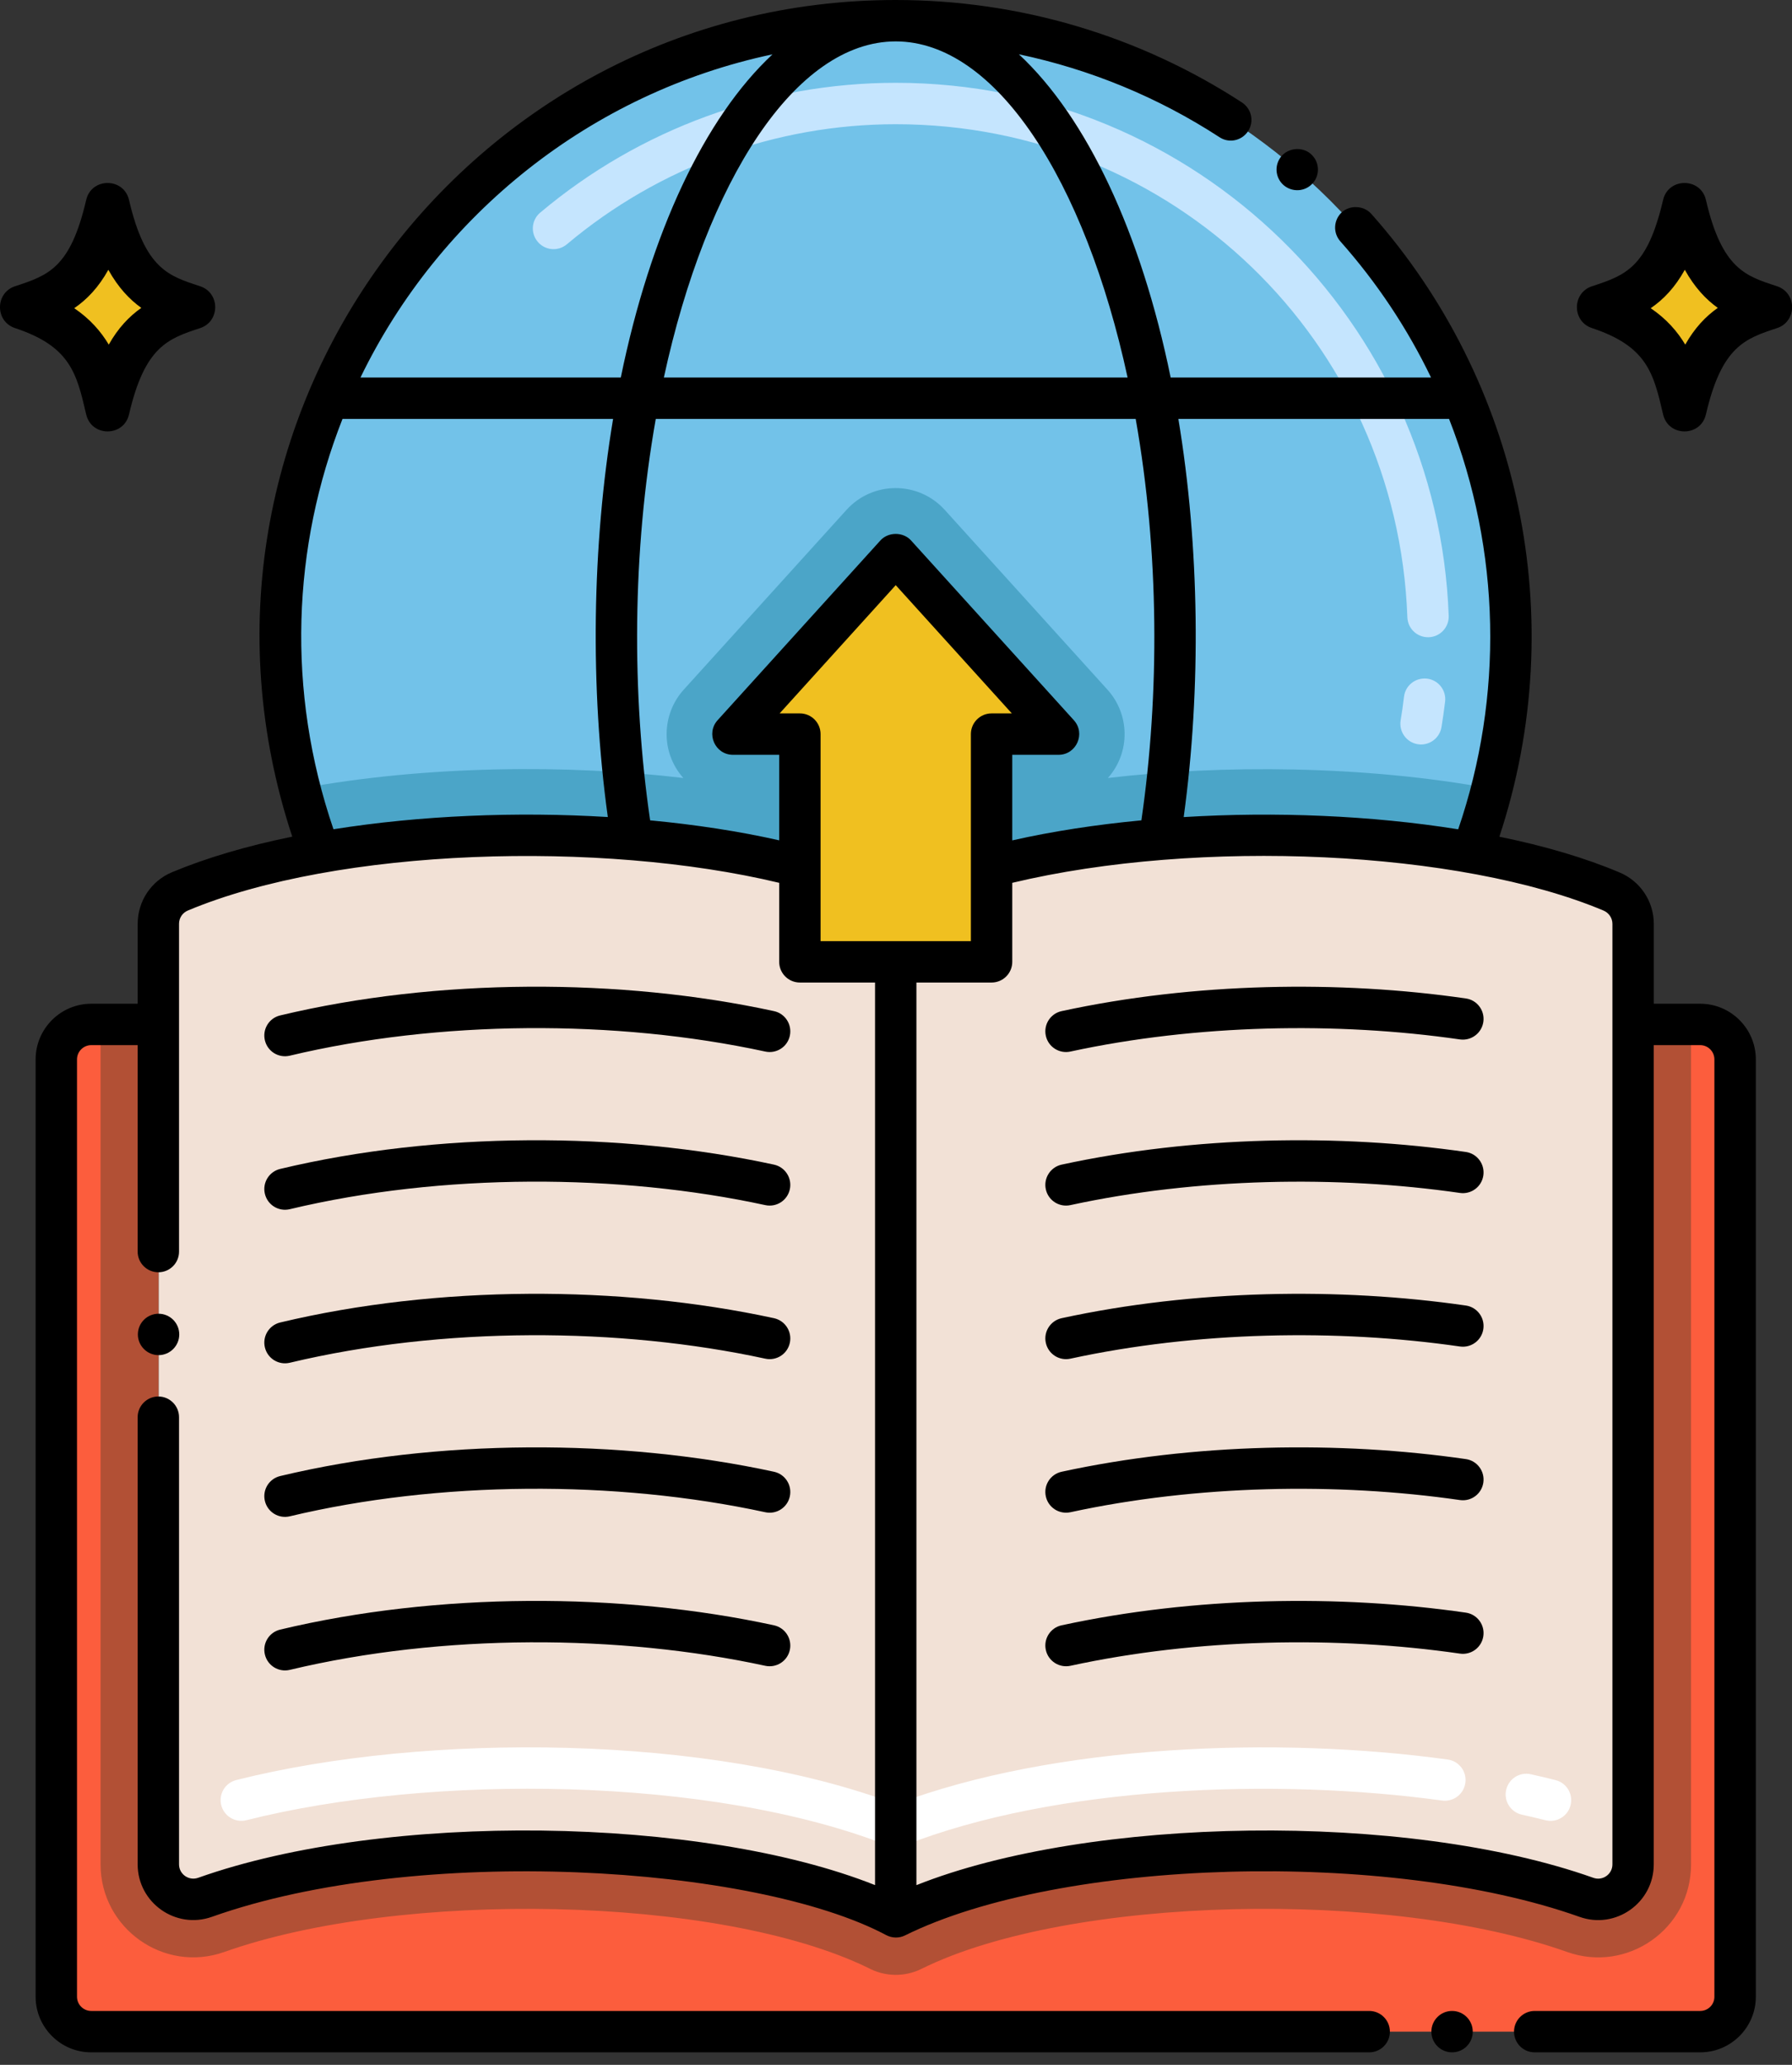 <svg width="33" height="38" viewBox="0 0 33 38" fill="none" xmlns="http://www.w3.org/2000/svg">
<rect x="0" y="0" width="33" height="38" fill="#333333" stroke="none"/>
<path d="M30.079 17.002V34.311C30.079 34.756 29.639 35.067 29.22 34.917C25.698 33.666 19.509 33.788 16.5 35.277V35.276C13.492 33.788 7.302 33.666 3.78 34.917C3.361 35.065 2.922 34.754 2.922 34.311V17C2.922 16.739 3.079 16.505 3.32 16.404C4.051 16.098 4.93 15.858 5.891 15.688C8.69 15.193 12.18 15.278 14.736 15.95V17.701H18.265V15.95C20.821 15.279 24.311 15.191 27.11 15.689C28.071 15.858 28.948 16.098 29.68 16.406C29.921 16.506 30.079 16.739 30.079 17.002Z" fill="#F2E1D6"/>
<path d="M31.954 19.496V36.746C31.954 37.101 31.666 37.389 31.311 37.389H1.682C1.327 37.389 1.039 37.101 1.039 36.746V19.496C1.039 19.141 1.327 18.853 1.682 18.853H2.918V34.311C2.918 34.754 3.357 35.065 3.776 34.917C7.298 33.666 13.489 33.788 16.497 35.276V35.277C19.507 33.788 25.694 33.666 29.216 34.917C29.635 35.067 30.076 34.756 30.076 34.311V18.853H31.311C31.666 18.853 31.954 19.141 31.954 19.496Z" fill="#FC5D3D"/>
<path d="M27.823 11.71C27.823 12.678 27.701 13.618 27.471 14.516C27.37 14.915 27.247 15.307 27.103 15.689C24.304 15.191 20.814 15.279 18.258 15.95V17.701H14.729V15.95C12.173 15.278 8.683 15.193 5.883 15.688C5.74 15.307 5.618 14.915 5.516 14.516C5.286 13.618 5.164 12.68 5.164 11.71C5.164 5.453 10.236 0.381 16.493 0.381C22.751 0.381 27.823 5.453 27.823 11.71Z" fill="#72C2E9"/>
<path d="M27.47 14.516C27.369 14.915 27.246 15.307 27.103 15.689C24.303 15.191 20.813 15.279 18.258 15.95V17.701H14.728V15.95C12.172 15.278 8.682 15.193 5.883 15.688C5.74 15.307 5.618 14.915 5.516 14.516C7.838 14.083 10.476 14.066 12.584 14.318C12.16 13.841 12.185 13.141 12.591 12.692L15.589 9.383C16.072 8.85 16.912 8.848 17.397 9.383L20.394 12.692C20.803 13.143 20.824 13.842 20.402 14.318C22.485 14.071 25.132 14.082 27.47 14.516Z" fill="#4BA5C8"/>
<path d="M3.685 5.268C3.117 5.081 2.673 4.96 2.376 3.68C2.279 3.263 1.683 3.264 1.587 3.68C1.296 4.932 0.891 5.066 0.277 5.268C-0.092 5.39 -0.093 5.916 0.277 6.038C1.296 6.375 1.412 6.873 1.587 7.626C1.684 8.044 2.279 8.044 2.376 7.626C2.667 6.375 3.094 6.233 3.686 6.038C4.055 5.916 4.056 5.39 3.685 5.268Z" fill="black"/>
<path d="M2.602 5.666C2.378 5.824 2.176 6.035 2.003 6.342C1.858 6.1 1.66 5.871 1.367 5.672C1.603 5.51 1.815 5.289 1.995 4.965C2.178 5.294 2.387 5.512 2.602 5.666Z" fill="#F0C020"/>
<path d="M32.724 5.268C32.156 5.081 31.712 4.96 31.415 3.68C31.319 3.263 30.722 3.264 30.626 3.68C30.335 4.932 29.93 5.066 29.317 5.268C28.947 5.39 28.946 5.916 29.317 6.038C30.335 6.375 30.451 6.873 30.626 7.626C30.723 8.044 31.318 8.044 31.415 7.626C31.706 6.375 32.133 6.233 32.725 6.038C33.094 5.916 33.095 5.39 32.724 5.268Z" fill="black"/>
<path d="M31.633 5.666C31.409 5.824 31.208 6.035 31.034 6.342C30.889 6.1 30.691 5.871 30.398 5.672C30.635 5.51 30.846 5.289 31.026 4.965C31.209 5.294 31.418 5.512 31.633 5.666Z" fill="#F0C020"/>
<path d="M19.495 13.51H18.262V17.701H14.733V13.51H13.5L16.498 10.201L19.495 13.51Z" fill="#F0C020"/>
<path d="M31.141 18.853V34.311C31.141 35.504 29.961 36.315 28.86 35.923C25.583 34.759 19.693 34.885 16.97 36.233C16.657 36.388 16.29 36.38 15.983 36.213C13.225 34.876 7.373 34.773 4.133 35.922C3.013 36.319 1.852 35.483 1.852 34.311V18.853H2.918V34.311C2.918 34.754 3.357 35.065 3.776 34.917C7.298 33.666 13.489 33.788 16.497 35.276V35.277C19.507 33.788 25.694 33.666 29.216 34.917C29.635 35.067 30.076 34.756 30.076 34.311V18.853H31.141Z" fill="#B25035"/>
<path d="M16.36 33.967C13.101 32.683 7.933 32.642 4.537 33.498C4.333 33.549 4.126 33.425 4.074 33.221C4.023 33.017 4.147 32.81 4.35 32.759C7.854 31.876 13.087 31.915 16.5 33.204C19.43 32.097 23.535 31.951 26.659 32.381C26.868 32.409 27.014 32.602 26.985 32.81C26.956 33.019 26.765 33.164 26.556 33.136C23.522 32.719 19.454 32.858 16.64 33.967C16.55 34.002 16.45 34.002 16.36 33.967ZM28.459 33.498C28.318 33.462 28.173 33.428 28.026 33.396C27.82 33.35 27.69 33.147 27.736 32.942C27.781 32.736 27.983 32.606 28.19 32.652C28.345 32.686 28.497 32.722 28.646 32.76C28.85 32.811 28.973 33.018 28.922 33.222C28.871 33.427 28.663 33.55 28.459 33.498Z" fill="white"/>
<path d="M26.107 13.696C25.899 13.661 25.759 13.465 25.793 13.257C25.817 13.115 25.838 12.968 25.855 12.822C25.88 12.613 26.069 12.465 26.279 12.489C26.488 12.514 26.637 12.704 26.612 12.913C26.593 13.07 26.57 13.228 26.545 13.383C26.51 13.589 26.315 13.73 26.107 13.696ZM26.297 11.727C26.093 11.727 25.924 11.566 25.917 11.36C25.733 6.272 21.596 2.286 16.496 2.286C14.284 2.286 12.133 3.071 10.439 4.496C10.278 4.631 10.037 4.611 9.902 4.449C9.766 4.288 9.787 4.048 9.948 3.913C11.78 2.372 14.105 1.524 16.496 1.524C22.043 1.524 26.484 5.949 26.678 11.333C26.686 11.543 26.521 11.72 26.311 11.727C26.306 11.727 26.302 11.727 26.297 11.727Z" fill="#C5E5FE"/>
<path d="M5.337 19.428C8.069 18.776 11.33 18.754 14.092 19.352C14.299 19.397 14.501 19.266 14.545 19.061C14.589 18.855 14.459 18.652 14.253 18.608C11.431 17.996 8.052 17.996 5.16 18.687C4.955 18.735 4.829 18.941 4.878 19.146C4.927 19.351 5.132 19.477 5.337 19.428Z" fill="black"/>
<path d="M26.994 18.375C24.669 18.038 21.987 18.08 19.55 18.608C19.345 18.652 19.214 18.855 19.259 19.061C19.303 19.266 19.506 19.397 19.712 19.352C22.029 18.851 24.617 18.801 26.885 19.129C27.093 19.158 27.286 19.014 27.316 18.806C27.346 18.598 27.202 18.404 26.994 18.375Z" fill="black"/>
<path d="M4.878 21.971C4.927 22.176 5.132 22.302 5.337 22.253C8.146 21.583 11.41 21.597 14.092 22.178C14.299 22.223 14.501 22.092 14.545 21.886C14.589 21.681 14.459 21.478 14.253 21.433C11.426 20.821 8.046 20.823 5.16 21.512C4.955 21.561 4.829 21.767 4.878 21.971Z" fill="black"/>
<path d="M26.994 21.2C24.67 20.864 21.988 20.905 19.55 21.433C19.345 21.478 19.214 21.681 19.259 21.887C19.303 22.092 19.506 22.223 19.712 22.178C22.034 21.675 24.624 21.628 26.885 21.954C27.093 21.984 27.286 21.84 27.316 21.632C27.346 21.424 27.202 21.23 26.994 21.2Z" fill="black"/>
<path d="M4.878 24.797C4.927 25.002 5.132 25.128 5.337 25.079C8.146 24.409 11.41 24.423 14.092 25.004C14.299 25.049 14.501 24.918 14.545 24.712C14.589 24.507 14.459 24.304 14.253 24.259C11.425 23.647 8.047 23.649 5.16 24.338C4.955 24.387 4.829 24.593 4.878 24.797Z" fill="black"/>
<path d="M26.994 24.026C24.669 23.69 21.988 23.731 19.55 24.259C19.345 24.304 19.214 24.507 19.259 24.712C19.303 24.918 19.506 25.049 19.712 25.004C22.033 24.501 24.621 24.453 26.885 24.78C27.093 24.81 27.286 24.666 27.316 24.458C27.346 24.249 27.202 24.056 26.994 24.026Z" fill="black"/>
<path d="M4.878 27.623C4.927 27.828 5.132 27.954 5.337 27.905C8.069 27.253 11.33 27.232 14.092 27.83C14.299 27.875 14.501 27.744 14.545 27.538C14.589 27.332 14.459 27.13 14.253 27.085C11.431 26.474 8.052 26.474 5.16 27.164C4.955 27.213 4.829 27.418 4.878 27.623Z" fill="black"/>
<path d="M26.994 26.852C24.669 26.516 21.987 26.557 19.55 27.085C19.345 27.13 19.214 27.332 19.259 27.538C19.303 27.744 19.506 27.874 19.712 27.83C22.029 27.328 24.617 27.279 26.885 27.606C27.093 27.636 27.286 27.492 27.316 27.284C27.346 27.075 27.202 26.882 26.994 26.852Z" fill="black"/>
<path d="M4.878 30.449C4.927 30.654 5.132 30.78 5.337 30.731C8.146 30.06 11.41 30.075 14.092 30.656C14.299 30.7 14.501 30.57 14.545 30.364C14.589 30.158 14.459 29.956 14.253 29.911C11.426 29.298 8.046 29.301 5.16 29.99C4.955 30.039 4.829 30.244 4.878 30.449Z" fill="black"/>
<path d="M26.994 29.678C24.67 29.342 21.988 29.383 19.55 29.911C19.345 29.955 19.214 30.158 19.259 30.364C19.303 30.569 19.506 30.7 19.712 30.656C22.034 30.152 24.624 30.105 26.885 30.432C27.093 30.462 27.286 30.318 27.316 30.109C27.346 29.901 27.202 29.708 26.994 29.678Z" fill="black"/>
<path d="M31.31 37.008H28.262C28.051 37.008 27.881 37.179 27.881 37.389C27.881 37.6 28.051 37.77 28.262 37.77H31.31C31.874 37.77 32.334 37.311 32.334 36.746V19.496C32.334 18.932 31.874 18.472 31.31 18.472H30.455V17.002C30.455 16.587 30.206 16.215 29.822 16.055C29.19 15.788 28.447 15.569 27.611 15.398C28.94 11.383 27.992 7.018 25.252 3.935C25.118 3.784 24.865 3.769 24.714 3.903C24.557 4.043 24.543 4.284 24.682 4.441C25.358 5.202 25.918 6.046 26.353 6.948H21.558C21.012 4.284 20.017 2.166 18.763 0.999C20.073 1.275 21.324 1.788 22.457 2.525C22.632 2.641 22.866 2.592 22.984 2.414C23.1 2.234 23.047 2.004 22.873 1.887C20.974 0.652 18.769 0 16.495 0C16.495 0 16.494 0 16.494 0C8.591 0.001 2.856 7.753 5.382 15.397C4.543 15.568 3.799 15.788 3.167 16.052C2.785 16.212 2.538 16.581 2.536 16.994C2.536 16.996 2.535 16.998 2.535 17V18.472H1.68C1.116 18.472 0.656 18.932 0.656 19.496V36.746C0.656 37.311 1.116 37.77 1.68 37.77H25.214C25.424 37.77 25.595 37.6 25.595 37.389C25.595 37.179 25.424 37.008 25.214 37.008H1.68C1.536 37.008 1.418 36.891 1.418 36.746V19.496C1.418 19.352 1.536 19.234 1.68 19.234H2.535V23.034C2.535 23.244 2.706 23.414 2.916 23.414C3.127 23.414 3.297 23.244 3.297 23.034C3.297 19.912 3.297 19.25 3.297 17.002C3.297 17.001 3.297 17.001 3.297 17C3.297 16.893 3.361 16.797 3.461 16.756C6.219 15.601 11.068 15.461 14.349 16.247V17.701C14.349 17.912 14.52 18.082 14.73 18.082H16.114V34.692C12.925 33.423 7.104 33.33 3.648 34.558C3.476 34.618 3.297 34.491 3.297 34.311C3.297 34.31 3.297 34.31 3.297 34.309V26.081C3.297 25.871 3.126 25.7 2.916 25.7C2.706 25.7 2.535 25.871 2.535 26.081V34.311C2.535 34.312 2.535 34.313 2.535 34.314C2.538 35.017 3.235 35.512 3.902 35.276C7.689 33.931 13.895 34.325 16.317 35.611C16.432 35.673 16.563 35.669 16.664 35.619C19.539 34.196 25.576 34.03 29.086 35.276C29.752 35.514 30.454 35.019 30.454 34.311V19.234H31.309C31.454 19.234 31.571 19.352 31.571 19.496V36.746C31.572 36.891 31.454 37.008 31.31 37.008ZM26.685 7.71C27.64 10.143 27.689 12.82 26.853 15.262C25.255 15.007 23.485 14.934 21.798 15.037C22.123 12.664 22.09 10.057 21.7 7.71L26.685 7.71ZM20.765 6.948H12.225C13.011 3.322 14.65 0.762 16.495 0.762C18.34 0.762 19.979 3.322 20.765 6.948ZM14.226 1C12.972 2.168 11.978 4.285 11.432 6.948H6.638C8.094 3.947 10.88 1.708 14.226 1ZM6.141 15.261C5.269 12.711 5.384 10.053 6.307 7.71H11.29C10.901 10.049 10.865 12.655 11.193 15.036C9.508 14.934 7.741 15.007 6.141 15.261ZM11.972 15.097C11.633 12.769 11.641 10.169 12.076 7.71H20.914C21.348 10.167 21.357 12.767 21.019 15.097C20.184 15.176 19.379 15.299 18.641 15.466V13.891H19.493C19.822 13.891 19.997 13.499 19.775 13.254L16.777 9.946C16.633 9.786 16.357 9.786 16.213 9.946L13.215 13.254C12.994 13.499 13.168 13.891 13.498 13.891H14.349V15.465C13.611 15.298 12.807 15.176 11.972 15.097ZM15.111 13.51C15.111 13.3 14.941 13.129 14.73 13.129H14.357L16.495 10.769L18.633 13.129H18.26C18.049 13.129 17.879 13.3 17.879 13.51V17.32H15.111C15.111 15.885 15.111 14.916 15.111 13.51ZM29.693 34.311C29.693 34.493 29.512 34.619 29.342 34.558C25.884 33.33 20.064 33.424 16.876 34.693V18.082H18.26C18.47 18.082 18.641 17.912 18.641 17.701V16.247C22.084 15.424 26.89 15.648 29.528 16.757C29.628 16.799 29.693 16.895 29.693 17.002V34.311Z" fill="black"/>
<path d="M23.601 2.871C23.462 3.032 23.481 3.272 23.64 3.409C23.802 3.546 24.042 3.527 24.178 3.368C24.315 3.21 24.297 2.969 24.137 2.832C24.137 2.83 24.137 2.83 24.135 2.83C23.983 2.699 23.732 2.719 23.601 2.871Z" fill="black"/>
<path d="M2.92 24.939C3.13 24.939 3.301 24.768 3.301 24.558C3.301 24.347 3.13 24.177 2.92 24.177C2.71 24.177 2.539 24.347 2.539 24.558C2.539 24.768 2.71 24.939 2.92 24.939Z" fill="black"/>
<path d="M26.74 37.77C26.951 37.77 27.121 37.6 27.121 37.389C27.121 37.179 26.951 37.008 26.74 37.008C26.53 37.008 26.359 37.179 26.359 37.389C26.359 37.6 26.53 37.77 26.74 37.77Z" fill="black"/>
</svg>
